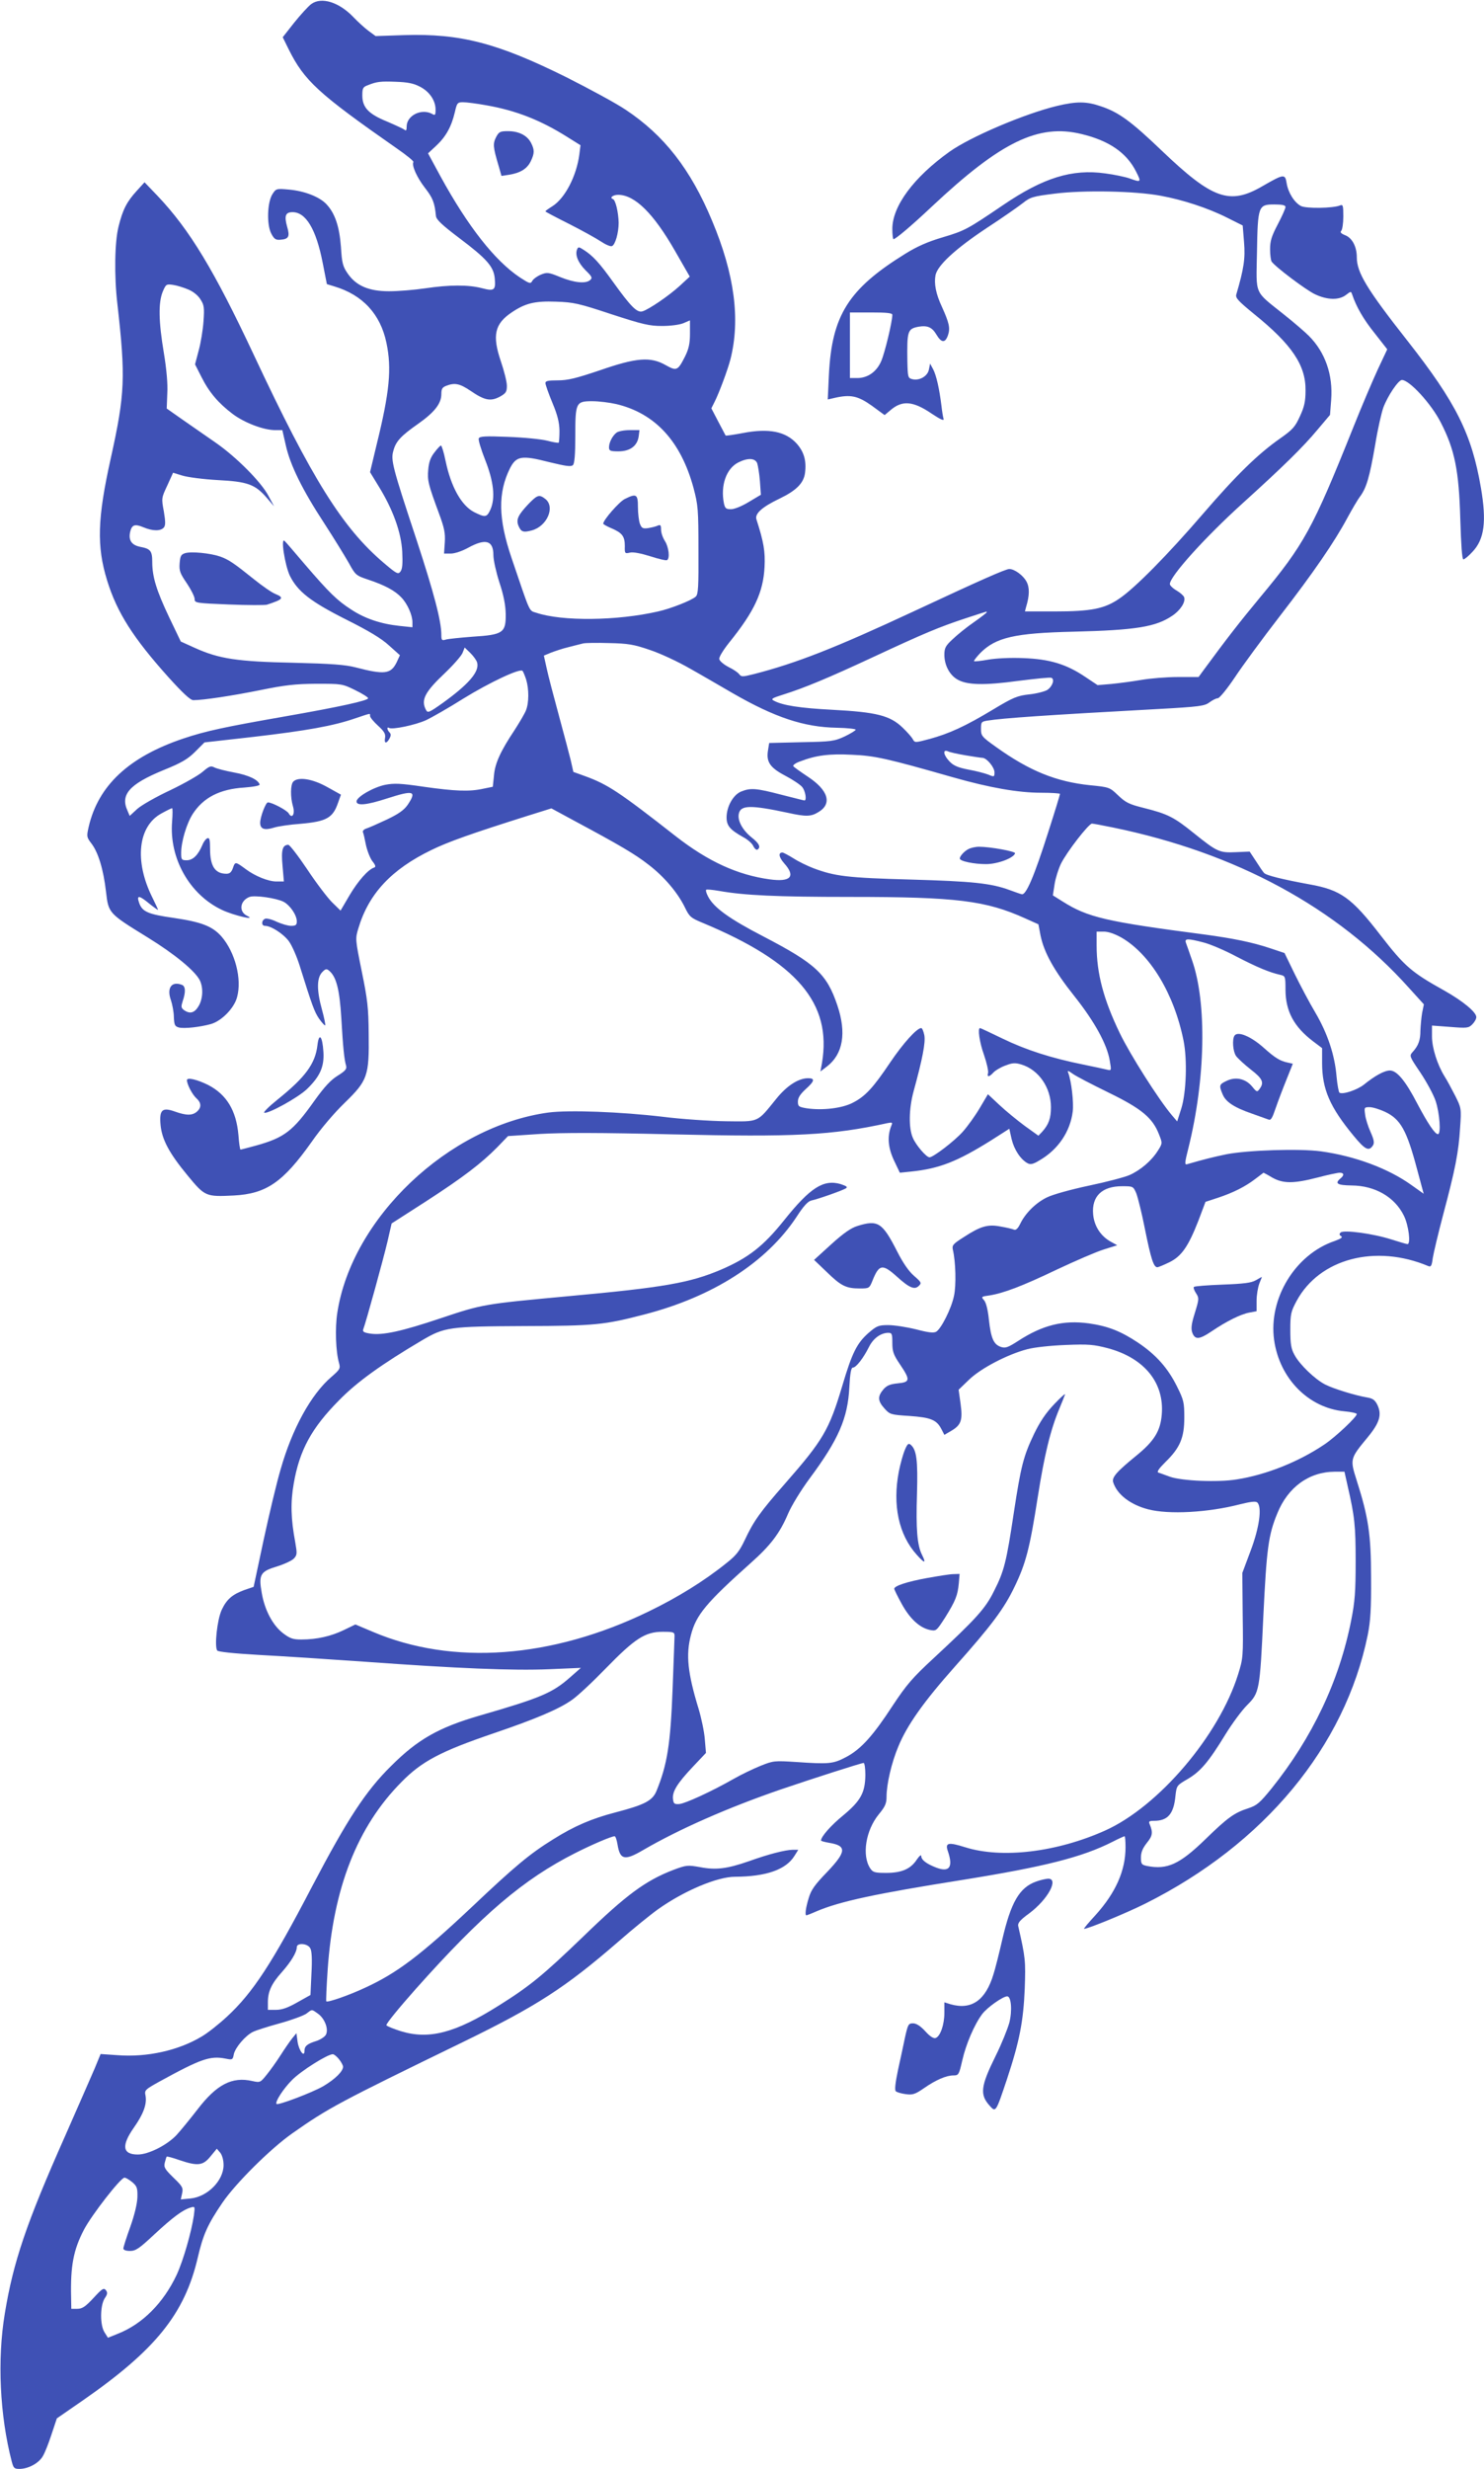 <?xml version="1.0" standalone="no"?>
<!DOCTYPE svg PUBLIC "-//W3C//DTD SVG 20010904//EN"
 "http://www.w3.org/TR/2001/REC-SVG-20010904/DTD/svg10.dtd">
<svg version="1.0" xmlns="http://www.w3.org/2000/svg"
 width="770pt" height="1280pt" viewBox="0 0 770 1280"
 preserveAspectRatio="xMidYMid meet">
<g transform="translate(0,1280) scale(0.1,-0.1)"
fill="#3f51b5" stroke="none">
<path d="M1615 12779 c-16 -12 -56 -56 -89 -97 l-59 -75 30 -61 c82 -165 153
-230 561 -515 51 -35 90 -67 87 -71 -10 -17 18 -80 60 -134 41 -53 50 -76 57
-146 2 -19 32 -47 122 -115 141 -106 177 -147 183 -207 6 -63 -2 -69 -67 -52
-69 18 -168 18 -295 -1 -55 -8 -138 -15 -186 -15 -105 0 -171 28 -215 92 -25
36 -30 54 -35 138 -8 106 -31 175 -76 222 -36 38 -114 68 -193 75 -66 6 -68 5
-86 -23 -27 -41 -31 -157 -7 -204 15 -29 23 -35 47 -33 44 3 51 16 36 67 -16
57 -9 76 28 76 69 0 122 -88 156 -261 l22 -112 39 -12 c147 -44 239 -144 270
-292 28 -133 17 -254 -51 -529 l-34 -142 44 -72 c75 -121 118 -241 123 -340 3
-61 1 -90 -9 -103 -12 -16 -19 -13 -86 44 -215 182 -374 437 -675 1079 -206
439 -333 649 -499 824 l-68 71 -41 -45 c-51 -56 -72 -96 -94 -185 -20 -80 -23
-254 -6 -400 43 -380 40 -466 -34 -800 -70 -314 -74 -457 -19 -635 51 -165
134 -296 318 -501 76 -84 114 -119 129 -119 52 0 203 23 347 52 128 26 179 32
290 33 133 0 136 0 203 -33 37 -18 67 -37 67 -42 0 -12 -144 -44 -430 -94
-315 -55 -413 -76 -529 -115 -282 -95 -441 -243 -491 -458 -11 -50 -11 -53 15
-87 35 -46 62 -135 75 -249 13 -112 13 -112 216 -237 141 -87 244 -172 270
-221 20 -39 17 -98 -6 -136 -21 -35 -45 -41 -75 -20 -16 12 -16 18 -7 47 16
46 15 77 -4 84 -54 21 -80 -16 -57 -80 7 -21 15 -61 15 -87 2 -41 5 -48 26
-54 28 -7 110 2 167 18 55 16 120 82 135 139 26 95 -10 233 -81 315 -47 53
-104 75 -247 96 -134 19 -164 32 -180 78 -15 42 0 40 54 -5 24 -19 44 -33 44
-31 0 3 -14 32 -30 65 -94 189 -74 369 48 435 27 15 52 27 55 27 3 0 3 -31 0
-69 -16 -191 91 -380 260 -459 59 -28 183 -57 129 -30 -45 22 -37 79 13 98 27
10 138 -6 176 -25 34 -18 69 -69 69 -102 0 -19 -6 -23 -30 -23 -16 0 -49 10
-74 21 -24 12 -51 19 -60 16 -20 -8 -21 -37 -1 -37 32 0 96 -42 124 -80 16
-22 41 -79 56 -127 64 -204 76 -239 101 -275 15 -21 29 -36 31 -34 3 2 -5 39
-16 80 -28 100 -28 165 0 195 17 18 23 20 36 9 38 -31 55 -97 64 -247 9 -154
15 -213 25 -247 4 -16 -4 -26 -44 -51 -36 -22 -69 -58 -120 -129 -112 -158
-156 -192 -303 -233 -41 -11 -78 -21 -81 -21 -3 0 -8 34 -11 76 -11 127 -62
210 -157 259 -56 28 -110 41 -110 25 0 -22 28 -75 49 -94 26 -23 27 -48 3 -69
-24 -21 -55 -21 -114 0 -67 24 -82 9 -75 -69 7 -76 45 -147 141 -263 90 -109
94 -110 240 -103 168 9 255 69 403 278 47 68 118 151 172 203 118 115 127 138
124 357 -1 134 -6 178 -36 324 -34 168 -34 169 -17 225 54 179 172 304 378
404 88 43 210 86 495 176 l128 40 122 -66 c235 -126 313 -172 382 -226 80 -61
150 -143 188 -220 24 -50 31 -56 94 -82 489 -204 670 -416 618 -726 l-8 -44
34 26 c83 64 102 173 54 316 -55 164 -113 217 -384 358 -176 91 -257 149 -287
207 -9 17 -13 32 -10 35 3 3 33 0 68 -6 131 -23 295 -31 681 -31 551 0 703
-19 908 -112 l67 -30 11 -58 c18 -88 70 -182 176 -315 104 -131 169 -249 183
-333 9 -52 9 -53 -12 -48 -11 3 -68 15 -126 27 -168 34 -297 76 -417 134 -62
30 -115 55 -118 55 -13 0 -3 -74 21 -140 14 -41 23 -82 21 -92 -7 -24 5 -23
28 2 9 10 37 27 62 36 37 14 50 15 83 5 89 -27 153 -119 153 -221 0 -57 -11
-89 -45 -127 l-20 -21 -71 51 c-39 29 -98 77 -131 108 l-60 56 -42 -71 c-23
-39 -63 -95 -89 -124 -44 -49 -153 -132 -172 -132 -17 0 -72 65 -87 102 -22
51 -20 150 4 239 47 171 63 255 56 292 -4 20 -11 37 -16 37 -23 0 -94 -79
-161 -178 -88 -131 -129 -176 -194 -209 -55 -29 -158 -41 -239 -29 -42 7 -46
10 -46 35 0 20 12 38 40 64 47 42 50 57 13 57 -51 0 -112 -40 -167 -109 -99
-122 -85 -116 -259 -114 -84 1 -231 11 -327 23 -220 26 -488 36 -595 22 -518
-71 -1020 -547 -1095 -1039 -12 -78 -8 -201 9 -259 8 -29 5 -34 -40 -73 -105
-90 -203 -268 -263 -479 -20 -67 -59 -231 -88 -365 l-52 -244 -47 -16 c-63
-23 -93 -48 -119 -104 -23 -50 -38 -188 -23 -210 5 -7 82 -15 218 -23 116 -6
361 -22 545 -35 483 -35 772 -47 960 -39 l164 7 -57 -50 c-91 -80 -152 -106
-467 -197 -214 -62 -323 -124 -461 -262 -131 -129 -227 -276 -410 -625 -208
-399 -307 -550 -441 -674 -41 -38 -100 -85 -131 -103 -121 -73 -285 -109 -438
-97 l-87 6 -30 -73 c-17 -40 -87 -199 -155 -354 -200 -450 -268 -650 -312
-918 -40 -240 -26 -530 36 -768 9 -34 13 -38 40 -38 45 0 99 29 120 64 11 17
31 68 46 114 l28 84 136 94 c376 261 527 448 595 739 28 120 51 172 128 285
68 100 249 280 363 360 188 132 239 159 883 472 386 188 533 283 810 523 74
65 167 140 205 167 134 95 306 168 399 168 162 1 264 37 308 108 l20 32 -29 0
c-39 -1 -123 -22 -226 -59 -115 -40 -173 -47 -255 -31 -64 11 -70 11 -137 -14
-146 -56 -245 -129 -472 -349 -207 -199 -274 -254 -437 -356 -224 -141 -360
-176 -505 -132 -38 12 -73 26 -76 31 -4 6 65 90 152 188 346 388 559 569 828
705 89 45 188 87 204 87 5 0 11 -19 15 -42 13 -81 37 -86 134 -29 186 108 440
220 717 315 171 58 414 136 426 136 5 0 9 -28 9 -62 -1 -92 -24 -134 -114
-209 -64 -52 -116 -111 -116 -131 0 -3 19 -8 42 -12 93 -15 90 -46 -11 -152
-64 -66 -83 -93 -95 -135 -16 -51 -20 -89 -12 -89 2 0 26 9 53 21 120 51 304
91 759 163 423 68 618 117 776 197 31 16 60 29 63 29 3 0 5 -26 5 -57 0 -122
-52 -237 -156 -352 -36 -39 -63 -71 -59 -71 20 0 218 81 316 130 619 309 1038
815 1156 1395 14 71 18 134 17 295 0 225 -14 315 -75 506 -35 110 -34 112 57
222 62 75 75 117 51 168 -13 26 -24 34 -54 39 -60 10 -174 45 -217 67 -53 27
-133 104 -159 153 -18 32 -22 57 -22 130 0 83 3 95 33 151 119 219 409 295
683 180 14 -6 18 2 23 41 4 26 29 131 56 233 61 229 78 315 86 444 7 100 6
102 -26 166 -18 35 -42 80 -55 100 -37 60 -65 147 -65 207 l0 56 94 -7 c88 -7
96 -6 115 13 12 12 21 28 21 38 0 26 -71 84 -167 138 -169 94 -205 125 -329
285 -151 196 -207 236 -369 265 -142 26 -226 47 -236 59 -6 6 -25 34 -42 61
l-33 50 -71 -3 c-86 -4 -97 1 -218 98 -104 84 -136 100 -259 131 -77 19 -95
28 -134 65 -44 42 -45 43 -146 53 -175 18 -314 74 -486 197 -76 54 -80 59 -80
95 0 35 2 38 33 43 82 13 298 28 884 60 220 12 244 16 269 35 15 11 34 21 43
21 9 1 47 47 88 108 39 59 144 202 233 317 178 230 285 387 351 510 24 44 53
94 66 111 33 45 49 99 78 266 13 81 33 169 43 196 23 61 78 142 96 142 39 0
153 -124 202 -221 72 -140 94 -248 101 -501 4 -131 9 -208 16 -208 6 0 27 17
47 39 62 65 74 157 44 332 -48 280 -129 441 -381 762 -211 268 -263 354 -263
433 0 54 -23 99 -59 114 -23 9 -29 16 -22 23 6 6 11 40 11 75 0 57 -2 63 -17
57 -35 -15 -177 -17 -203 -3 -34 18 -66 69 -74 118 -8 50 -14 49 -127 -16
-169 -98 -258 -66 -519 183 -162 155 -225 201 -318 232 -76 26 -125 26 -227 2
-170 -41 -451 -161 -559 -238 -186 -133 -296 -282 -296 -400 0 -29 3 -53 6
-53 11 0 94 70 199 169 358 336 553 431 777 376 142 -34 234 -97 283 -195 28
-55 26 -57 -34 -35 -23 8 -80 20 -126 26 -172 24 -321 -22 -530 -164 -186
-126 -198 -133 -316 -168 -74 -22 -130 -46 -194 -86 -292 -181 -379 -318 -394
-626 l-6 -128 35 8 c83 19 121 11 193 -40 l67 -49 31 26 c61 52 117 47 214
-19 45 -30 64 -38 61 -27 -3 9 -8 40 -11 67 -11 90 -27 160 -43 190 l-16 30
-6 -30 c-6 -35 -49 -60 -86 -51 -23 6 -24 10 -26 94 -2 156 1 167 57 178 47 8
71 -2 94 -41 26 -44 46 -44 60 -2 12 36 6 63 -32 147 -31 66 -41 119 -33 163
10 51 103 137 266 245 80 52 164 111 187 129 39 31 52 35 165 49 149 19 419
14 551 -11 115 -21 246 -64 345 -114 l80 -40 7 -87 c7 -84 -1 -137 -40 -270
-6 -18 9 -34 92 -102 196 -158 269 -266 267 -397 0 -55 -6 -84 -29 -133 -25
-55 -37 -69 -104 -116 -113 -79 -226 -189 -400 -391 -180 -209 -352 -384 -434
-439 -76 -52 -144 -66 -336 -66 l-153 0 6 23 c18 59 19 101 2 132 -17 32 -62
65 -89 65 -19 0 -148 -57 -495 -219 -408 -190 -609 -269 -831 -326 -57 -14
-64 -15 -75 -1 -6 9 -31 26 -56 38 -25 13 -46 31 -48 41 -2 10 20 46 51 85
131 162 177 261 184 392 4 81 -4 129 -42 247 -10 30 30 65 120 108 87 42 125
80 132 133 8 63 -5 109 -43 152 -57 63 -144 81 -279 55 -48 -9 -88 -15 -90
-13 -1 2 -18 34 -38 72 l-36 69 18 36 c23 46 67 164 81 218 52 205 22 440 -95
718 -111 267 -249 444 -450 577 -49 33 -188 108 -307 168 -357 177 -549 227
-841 218 l-148 -5 -37 27 c-20 15 -55 47 -77 70 -75 79 -167 108 -220 69z
m563 -428 c50 -25 82 -72 82 -119 0 -29 -2 -32 -19 -22 -55 29 -131 -9 -131
-66 0 -20 -3 -24 -12 -16 -7 5 -48 24 -90 42 -96 39 -128 73 -128 135 0 37 3
44 28 53 47 19 65 21 147 18 59 -2 91 -8 123 -25z m346 -97 c154 -27 282 -77
424 -167 l64 -40 -6 -48 c-15 -113 -75 -228 -141 -269 -19 -12 -35 -23 -35
-26 0 -2 55 -31 123 -65 67 -34 141 -75 165 -91 24 -16 49 -27 57 -24 17 6 35
68 35 121 -1 53 -16 119 -30 123 -19 7 1 22 28 22 86 -1 182 -95 294 -290 l77
-134 -52 -48 c-57 -52 -160 -122 -193 -132 -28 -9 -60 23 -152 151 -71 99
-105 137 -154 168 -25 16 -28 16 -34 1 -11 -28 6 -69 45 -108 33 -32 36 -39
23 -50 -23 -20 -82 -14 -154 15 -63 26 -70 26 -102 13 -19 -8 -38 -22 -44 -32
-9 -17 -14 -15 -65 18 -130 87 -269 264 -411 523 l-65 120 43 40 c49 46 78 97
96 173 11 49 14 52 43 52 18 0 72 -7 121 -16z m4146 -527 c0 -8 -18 -48 -40
-90 -32 -61 -40 -86 -40 -129 0 -29 4 -58 8 -64 17 -26 180 -149 226 -170 64
-30 124 -31 160 -3 25 19 26 20 32 2 22 -65 59 -129 117 -201 l65 -83 -48
-102 c-26 -56 -85 -194 -130 -307 -210 -524 -253 -602 -481 -876 -106 -128
-171 -211 -296 -381 l-24 -33 -107 0 c-59 0 -144 -7 -190 -15 -46 -8 -116 -17
-155 -21 l-72 -6 -63 42 c-99 67 -186 93 -322 98 -67 3 -144 -1 -183 -8 -38
-7 -70 -10 -73 -8 -2 3 13 22 33 43 80 80 177 103 483 110 325 8 428 25 513
83 42 28 70 72 61 96 -3 8 -21 24 -40 35 -19 11 -34 26 -34 33 0 40 182 242
379 420 212 192 311 289 387 380 l65 77 6 78 c10 130 -31 247 -116 332 -20 20
-79 71 -131 112 -155 124 -142 95 -138 320 4 242 7 249 90 249 42 0 58 -4 58
-13z m-5693 -428 c25 -10 51 -31 63 -51 19 -29 21 -43 16 -113 -3 -44 -14
-112 -25 -152 l-19 -72 33 -65 c40 -80 88 -136 162 -192 61 -46 161 -84 221
-84 l37 0 18 -79 c23 -103 86 -231 200 -405 50 -77 107 -170 127 -205 34 -62
37 -65 100 -86 87 -29 139 -57 172 -92 32 -33 58 -92 58 -129 l0 -26 -67 7
c-96 10 -180 38 -251 85 -73 47 -114 87 -241 235 -52 61 -98 115 -104 120 -22
23 1 -125 27 -180 41 -82 107 -134 294 -228 114 -57 181 -97 220 -133 l57 -51
-17 -37 c-30 -61 -63 -65 -213 -26 -55 14 -124 19 -325 24 -288 6 -383 20
-509 77 l-73 33 -60 125 c-66 139 -88 210 -88 287 0 58 -9 69 -63 79 -44 9
-61 34 -52 76 9 39 24 44 70 25 47 -20 89 -20 105 -1 9 11 9 29 0 84 -13 68
-12 70 18 134 l30 66 49 -15 c26 -8 109 -19 183 -23 155 -8 194 -22 255 -93
l37 -43 -29 54 c-37 71 -166 201 -274 276 -48 33 -124 86 -170 118 l-84 59 3
78 c3 50 -4 126 -18 211 -27 161 -29 259 -6 316 17 40 19 41 54 36 20 -3 56
-14 79 -24z m2195 -128 c163 -53 197 -61 263 -61 43 0 90 6 110 14 l35 15 0
-68 c0 -52 -6 -79 -25 -118 -38 -75 -44 -78 -101 -46 -79 45 -152 39 -342 -27
-125 -42 -166 -52 -218 -52 -50 0 -64 -3 -64 -14 0 -8 16 -54 36 -102 27 -64
36 -102 37 -145 0 -31 -2 -59 -4 -62 -3 -2 -29 2 -59 10 -30 8 -121 17 -203
20 -121 5 -148 3 -153 -8 -3 -8 12 -57 32 -108 46 -115 55 -201 29 -260 -19
-42 -27 -43 -85 -14 -66 34 -120 131 -148 265 -9 44 -20 80 -24 80 -4 0 -19
-16 -34 -36 -20 -25 -29 -51 -32 -89 -5 -56 0 -76 55 -225 29 -78 34 -105 31
-152 l-4 -58 35 0 c21 0 59 13 90 30 91 50 131 38 131 -38 0 -25 14 -88 31
-141 22 -66 32 -117 33 -165 1 -97 -14 -107 -172 -117 -64 -5 -127 -11 -139
-15 -20 -6 -23 -3 -23 24 0 72 -38 217 -130 497 -124 374 -133 410 -119 458
13 49 39 77 129 140 85 60 120 105 120 154 0 27 5 35 26 43 44 17 70 11 125
-26 73 -50 104 -56 152 -31 32 18 37 25 37 57 0 20 -14 76 -31 126 -46 135
-33 195 57 255 70 47 119 59 229 55 91 -3 118 -9 287 -65z m1458 -3 c0 -36
-40 -201 -58 -241 -24 -55 -70 -87 -124 -87 l-38 0 0 170 0 170 110 0 c81 0
110 -3 110 -12z m-1432 -463 c201 -48 334 -192 400 -433 24 -91 26 -111 26
-324 1 -190 -1 -230 -14 -241 -19 -19 -131 -63 -195 -77 -213 -49 -498 -52
-632 -7 -40 13 -29 -9 -129 285 -69 203 -71 337 -8 464 33 64 60 69 204 32 87
-21 113 -25 123 -15 8 8 12 55 12 149 0 175 3 182 88 182 34 0 90 -7 125 -15z
m731 -307 c4 -13 11 -54 14 -93 l5 -70 -62 -37 c-36 -22 -75 -38 -93 -38 -26
0 -31 4 -37 31 -18 92 12 179 74 211 49 25 88 24 99 -4z m1191 -772 c0 -3 -30
-26 -67 -52 -38 -26 -87 -66 -110 -88 -37 -34 -43 -46 -43 -81 0 -53 27 -105
68 -128 50 -29 139 -31 316 -7 87 11 164 19 171 16 19 -7 6 -45 -21 -63 -13
-8 -55 -19 -93 -23 -62 -7 -83 -15 -189 -79 -143 -86 -226 -124 -328 -152 -75
-20 -77 -20 -87 -3 -5 11 -29 38 -53 61 -65 63 -135 81 -364 93 -172 9 -261
23 -306 48 -15 8 -7 13 47 30 112 35 237 87 473 197 262 122 341 155 481 201
55 18 101 33 103 33 1 1 2 -1 2 -3z m-1747 -196 c54 -18 146 -61 205 -95 59
-33 160 -92 224 -129 219 -126 370 -176 540 -179 54 -1 98 -6 98 -10 0 -4 -26
-20 -57 -35 -54 -25 -69 -27 -225 -30 l-167 -4 -6 -38 c-10 -60 10 -90 90
-132 38 -20 77 -46 87 -58 17 -20 25 -70 12 -70 -3 0 -57 14 -121 30 -130 34
-159 36 -208 16 -41 -17 -75 -78 -75 -134 0 -43 18 -64 86 -102 23 -12 47 -33
53 -47 6 -13 16 -21 21 -18 19 12 10 32 -31 64 -48 39 -74 89 -65 124 10 43
62 44 254 3 95 -21 120 -20 159 4 72 43 51 113 -55 183 -39 26 -73 50 -76 55
-3 5 13 17 37 25 81 31 149 40 267 34 119 -5 182 -19 525 -117 190 -54 338
-80 457 -80 54 0 98 -3 98 -6 0 -4 -27 -93 -61 -198 -73 -230 -116 -330 -138
-322 -9 2 -36 12 -61 21 -97 36 -194 46 -515 55 -329 9 -393 17 -505 59 -31
12 -77 34 -103 51 -26 16 -52 30 -57 30 -23 0 -19 -24 9 -56 61 -68 34 -98
-75 -83 -168 23 -320 93 -487 223 -294 230 -353 269 -471 312 l-61 22 -13 58
c-8 33 -36 138 -62 234 -26 96 -55 205 -63 243 l-15 68 36 15 c21 8 62 22 92
29 30 8 64 16 75 19 11 3 72 4 135 2 99 -2 129 -7 213 -36z m-897 -66 c12 -47
-45 -112 -178 -208 -72 -51 -79 -54 -88 -36 -27 51 -6 92 99 191 44 42 85 89
91 104 l11 28 30 -29 c16 -16 32 -38 35 -50z m254 -87 c15 -49 15 -121 -1
-160 -7 -18 -34 -63 -59 -102 -72 -108 -102 -172 -107 -236 l-6 -58 -49 -10
c-72 -16 -146 -13 -309 10 -122 18 -154 19 -201 10 -62 -13 -148 -63 -148 -86
0 -24 52 -19 157 15 140 45 157 40 108 -33 -19 -27 -47 -47 -108 -76 -45 -21
-92 -42 -105 -46 -13 -4 -21 -12 -19 -19 3 -6 10 -37 16 -68 7 -31 22 -69 34
-84 16 -20 18 -29 8 -32 -31 -10 -83 -69 -127 -143 l-47 -80 -44 43 c-24 24
-82 100 -129 171 -47 70 -91 127 -98 127 -30 0 -38 -27 -30 -109 l7 -81 -39 0
c-42 0 -111 28 -159 64 -53 39 -55 40 -66 7 -8 -23 -17 -31 -34 -31 -59 0 -85
39 -85 129 0 48 -3 59 -14 55 -8 -3 -20 -19 -26 -35 -22 -52 -49 -79 -81 -79
-27 0 -29 3 -29 38 0 58 28 152 60 202 55 85 140 129 268 137 51 4 81 10 79
16 -8 25 -57 48 -132 62 -44 8 -90 20 -102 26 -19 10 -27 7 -60 -21 -21 -19
-97 -62 -170 -97 -73 -34 -150 -78 -171 -97 l-39 -36 -11 26 c-39 84 9 138
183 210 97 39 129 58 168 97 l48 48 257 29 c273 32 410 56 526 96 84 28 76 27
76 12 0 -7 19 -30 41 -50 33 -30 40 -43 37 -63 -6 -30 7 -33 23 -4 8 15 8 24
0 32 -13 13 -15 31 -2 23 16 -10 136 15 191 40 30 14 118 64 194 112 136 84
294 158 307 144 4 -4 12 -24 19 -45z m2280 -393 c41 -7 81 -13 88 -13 22 -1
62 -49 62 -75 0 -24 -1 -25 -32 -12 -18 7 -64 19 -103 26 -52 10 -77 20 -97
41 -32 32 -39 66 -10 54 9 -5 51 -14 92 -21z m764 -374 c639 -131 1163 -415
1536 -831 l78 -86 -9 -44 c-4 -24 -8 -66 -9 -92 0 -50 -10 -78 -41 -112 -17
-19 -16 -22 41 -106 32 -48 68 -114 79 -147 21 -63 29 -172 12 -172 -16 0 -54
58 -107 158 -61 118 -106 172 -142 172 -29 0 -78 -27 -136 -74 -35 -27 -109
-52 -126 -41 -4 3 -11 40 -15 83 -9 111 -46 223 -110 332 -31 52 -79 143 -108
202 l-52 107 -75 25 c-93 31 -192 51 -340 71 -513 67 -606 89 -736 171 l-51
32 9 58 c5 32 20 79 33 106 30 61 144 208 161 208 6 0 55 -9 108 -20z m45
-571 c149 -86 273 -291 322 -534 20 -99 14 -268 -11 -350 l-22 -69 -29 34
c-68 81 -215 312 -269 424 -84 174 -120 310 -120 453 l0 73 38 0 c23 0 57 -12
91 -31z m425 -25 c33 -8 111 -41 171 -73 108 -56 173 -83 228 -95 26 -6 27 -8
27 -79 1 -109 43 -189 141 -264 l49 -37 0 -77 c0 -136 40 -228 163 -377 60
-73 80 -83 101 -50 8 13 5 30 -13 70 -13 29 -26 70 -28 91 -5 35 -4 37 23 37
16 0 52 -11 80 -24 81 -38 113 -95 167 -299 l34 -126 -62 44 c-122 88 -297
152 -472 176 -111 15 -379 6 -488 -15 -68 -14 -120 -27 -206 -52 -13 -4 -12 8
7 83 89 356 97 754 19 975 -14 40 -28 81 -32 91 -7 22 10 22 91 1z m-493 -778
c173 -84 230 -132 263 -218 18 -45 18 -46 -7 -85 -33 -52 -90 -100 -146 -125
-25 -11 -120 -36 -211 -55 -94 -20 -188 -46 -218 -61 -58 -28 -113 -83 -139
-138 -12 -24 -22 -33 -32 -29 -9 4 -40 11 -69 16 -66 13 -104 2 -190 -54 -57
-36 -63 -43 -58 -66 15 -64 18 -184 6 -239 -13 -65 -66 -170 -92 -186 -13 -8
-40 -5 -105 12 -49 12 -113 22 -144 22 -51 0 -60 -4 -103 -41 -60 -53 -85
-103 -136 -275 -68 -227 -98 -279 -297 -506 -130 -148 -163 -195 -208 -291
-28 -59 -45 -81 -96 -121 -114 -92 -253 -178 -404 -251 -503 -244 -1017 -281
-1431 -105 l-90 38 -60 -29 c-66 -32 -140 -49 -220 -49 -44 0 -59 5 -96 33
-53 41 -95 120 -110 209 -17 95 -7 111 80 137 38 12 77 30 87 41 17 18 17 26
7 84 -23 122 -25 207 -8 304 30 174 93 289 236 433 93 95 220 186 428 309 119
70 140 73 532 75 368 1 415 6 623 60 356 92 634 270 790 506 36 56 59 81 77
85 34 7 162 52 179 63 11 7 3 12 -27 22 -89 26 -158 -18 -294 -188 -108 -135
-186 -195 -328 -256 -161 -68 -296 -92 -790 -137 -441 -41 -444 -41 -665 -115
-203 -68 -300 -89 -365 -79 -32 5 -40 10 -35 23 14 36 104 363 125 452 l22 96
176 113 c195 126 289 198 373 283 l55 57 165 11 c116 7 314 7 684 -2 638 -15
832 -5 1119 58 26 5 28 4 21 -13 -22 -54 -18 -112 13 -179 l31 -65 58 6 c147
15 240 52 416 162 l94 60 12 -54 c13 -54 46 -105 83 -125 15 -8 29 -5 63 16
95 55 158 148 171 252 6 47 -7 158 -23 200 -6 14 -2 14 23 -4 16 -12 99 -55
185 -97z m850 -441 c57 -32 111 -32 235 0 53 14 105 25 115 25 23 0 25 -13 4
-30 -31 -26 -16 -35 58 -36 121 -1 223 -59 271 -156 25 -50 37 -148 19 -148
-5 0 -42 11 -83 24 -97 31 -249 51 -264 36 -8 -8 -7 -13 3 -19 9 -6 -1 -13
-34 -25 -204 -69 -344 -298 -314 -513 28 -200 179 -353 365 -370 35 -3 64 -10
64 -14 0 -15 -108 -117 -167 -157 -133 -90 -302 -158 -456 -182 -97 -16 -285
-8 -347 14 -25 9 -51 19 -59 21 -10 4 1 20 36 55 76 74 98 126 98 231 0 78 -3
91 -38 161 -47 95 -108 164 -202 227 -90 60 -157 86 -256 100 -132 18 -240 -9
-366 -91 -53 -34 -66 -39 -90 -31 -37 13 -51 43 -62 142 -5 51 -15 89 -25 100
-16 18 -15 19 29 25 74 12 171 49 351 135 94 44 202 91 241 103 l70 22 -31 17
c-54 29 -89 82 -94 144 -8 93 46 145 150 145 57 0 58 0 74 -37 8 -21 29 -104
45 -186 31 -154 45 -197 64 -197 6 0 34 12 63 26 63 31 98 82 150 215 l37 98
64 21 c79 26 143 58 196 99 22 17 41 31 41 31 1 0 22 -11 45 -25z m-1971 -857
c0 -45 6 -62 40 -112 54 -80 53 -92 -12 -98 -40 -4 -57 -11 -75 -32 -30 -36
-29 -59 6 -98 28 -31 32 -33 130 -39 111 -8 141 -20 166 -69 l15 -29 36 21
c51 30 60 55 48 141 l-10 72 54 52 c61 59 199 131 302 158 38 10 121 19 200
22 119 5 146 2 219 -17 189 -51 293 -179 279 -344 -7 -85 -39 -137 -131 -212
-103 -84 -129 -113 -121 -139 20 -63 89 -116 181 -140 107 -28 311 -17 477 26
57 14 82 17 90 9 25 -25 10 -131 -35 -250 l-43 -115 2 -221 c3 -214 2 -222
-24 -305 -99 -317 -413 -685 -689 -809 -252 -113 -537 -147 -727 -87 -89 28
-106 24 -89 -23 27 -80 7 -108 -60 -83 -52 20 -79 40 -79 61 0 8 -10 0 -23
-19 -32 -49 -79 -69 -159 -69 -60 0 -69 3 -83 24 -44 67 -23 197 45 280 33 40
40 56 40 91 0 65 26 177 61 260 46 112 133 234 294 415 189 212 255 300 309
413 59 122 79 200 120 462 35 222 66 350 112 460 14 33 27 67 30 75 3 8 -22
-14 -56 -50 -44 -46 -74 -91 -105 -155 -55 -115 -68 -167 -105 -410 -38 -253
-50 -301 -102 -403 -45 -92 -94 -145 -317 -352 -106 -98 -137 -134 -208 -241
-103 -158 -165 -227 -242 -268 -68 -36 -89 -38 -261 -26 -111 7 -117 7 -184
-20 -37 -15 -100 -45 -140 -68 -116 -66 -250 -127 -281 -130 -26 -2 -30 2 -33
25 -5 39 22 82 101 166 l70 74 -6 71 c-3 40 -18 110 -32 157 -57 186 -67 281
-40 383 27 105 79 167 313 376 101 90 148 152 191 253 19 44 67 122 112 183
150 202 198 312 206 473 4 74 9 102 19 102 16 0 54 49 83 107 22 44 60 72 99
73 20 0 22 -5 22 -52z m2362 -740 c37 -160 42 -208 42 -393 0 -158 -4 -209
-23 -305 -62 -315 -202 -609 -413 -872 -62 -76 -76 -88 -121 -103 -72 -23
-107 -48 -222 -160 -134 -130 -198 -160 -304 -139 -28 6 -31 10 -31 44 0 27 9
48 31 76 30 37 32 54 14 97 -6 14 -2 17 23 17 71 0 102 35 111 129 6 54 7 55
64 88 66 39 108 88 196 232 34 55 84 123 112 151 64 64 66 75 84 460 17 351
26 422 73 535 55 135 164 214 297 215 l51 0 16 -72z m-3492 -780 c0 -13 -5
-135 -10 -273 -11 -290 -28 -394 -84 -531 -21 -50 -62 -71 -211 -110 -124 -32
-215 -71 -325 -140 -121 -75 -198 -139 -422 -351 -268 -252 -389 -343 -555
-419 -81 -38 -193 -77 -200 -70 -2 2 1 75 7 162 29 426 154 744 383 975 106
108 203 159 482 254 209 71 333 123 400 170 29 19 108 93 177 164 152 156 205
191 296 191 58 0 62 -2 62 -22z m-1890 -1619 c8 -13 10 -59 6 -131 l-5 -111
-68 -38 c-49 -28 -80 -39 -110 -39 l-43 0 0 40 c0 55 19 96 72 155 47 53 78
103 78 130 0 24 57 20 70 -6z m40 -339 c35 -25 56 -80 41 -109 -6 -11 -28 -25
-48 -32 -49 -15 -63 -27 -63 -51 0 -38 -29 0 -36 47 l-6 44 -22 -27 c-12 -15
-39 -54 -60 -87 -21 -33 -54 -79 -72 -101 -33 -41 -34 -42 -75 -33 -105 24
-185 -18 -284 -147 -38 -49 -87 -109 -109 -133 -50 -53 -146 -101 -201 -101
-80 0 -86 46 -20 140 50 71 68 122 60 166 -6 27 -2 31 72 72 217 119 264 135
344 119 34 -7 37 -6 42 22 7 35 59 96 98 116 15 8 78 28 140 45 62 17 124 40
138 50 32 24 27 24 61 0z m109 -236 c12 -15 21 -32 21 -39 0 -24 -42 -65 -103
-101 -55 -32 -234 -100 -242 -92 -10 9 35 79 80 124 46 47 184 134 212 134 6
0 21 -12 32 -26z m-599 -549 c0 -80 -83 -164 -171 -173 l-51 -5 7 32 c6 28 2
36 -45 81 -45 44 -51 54 -45 78 4 15 8 29 10 31 2 2 32 -6 66 -18 95 -32 122
-29 161 19 l33 40 18 -21 c10 -13 17 -38 17 -64z m-473 -89 c24 -21 27 -30 26
-77 -1 -34 -15 -92 -37 -154 -20 -55 -36 -106 -36 -112 0 -8 14 -13 34 -13 30
0 48 12 127 86 95 88 147 127 188 139 23 7 23 6 17 -41 -13 -87 -55 -233 -89
-307 -69 -147 -178 -256 -305 -306 l-52 -21 -17 27 c-25 37 -24 139 0 177 15
22 16 30 6 43 -11 13 -20 7 -64 -41 -42 -45 -58 -56 -84 -56 l-31 0 -1 58 c-4
164 12 248 67 353 40 76 190 269 210 269 7 0 25 -11 41 -24z"/>
<path d="M2574 12089 c-17 -34 -16 -51 12 -145 l16 -56 40 6 c59 10 93 31 112
70 20 42 20 59 1 96 -20 38 -63 60 -119 60 -41 0 -47 -3 -62 -31z"/>
<path d="M960 9932 c-21 -7 -25 -15 -28 -53 -3 -39 3 -53 38 -104 22 -33 40
-69 40 -81 0 -20 6 -21 178 -28 97 -4 186 -4 197 -1 86 28 91 36 43 56 -18 7
-67 41 -108 74 -106 85 -133 104 -179 120 -50 17 -148 27 -181 17z"/>
<path d="M3199 10557 c-21 -16 -39 -51 -39 -76 0 -18 6 -21 49 -21 60 0 98 28
105 78 l4 32 -51 0 c-29 0 -59 -6 -68 -13z"/>
<path d="M2743 10188 c-54 -57 -65 -80 -54 -111 14 -35 25 -39 70 -27 79 21
122 120 72 162 -33 26 -42 23 -88 -24z"/>
<path d="M3242 10213 c-29 -14 -112 -109 -112 -128 0 -3 19 -14 43 -24 56 -24
69 -42 69 -92 -1 -39 0 -40 27 -34 17 4 57 -4 105 -19 43 -14 82 -23 87 -20
16 9 9 68 -11 99 -11 17 -20 43 -20 59 0 23 -3 27 -17 21 -10 -5 -33 -10 -50
-13 -28 -4 -34 0 -43 23 -5 14 -10 53 -10 86 0 67 -8 72 -68 42z"/>
<path d="M5025 8398 c-22 -11 -45 -37 -45 -49 0 -14 73 -29 136 -29 60 0 143
31 151 56 3 10 -129 34 -187 34 -19 0 -44 -6 -55 -12z"/>
<path d="M1522 8748 c-15 -15 -16 -80 -2 -128 12 -40 -4 -68 -22 -37 -9 16
-86 57 -108 57 -11 0 -40 -75 -40 -106 0 -32 22 -40 71 -25 21 7 83 16 138 20
135 12 168 30 195 109 l15 42 -72 40 c-75 42 -149 54 -175 28z"/>
<path d="M6405 7430 c-12 -19 -8 -80 8 -104 9 -13 44 -45 77 -71 61 -47 70
-67 46 -100 -13 -18 -15 -18 -40 13 -34 40 -85 51 -132 28 -38 -18 -40 -23
-20 -70 16 -39 60 -68 153 -100 37 -13 75 -27 84 -30 13 -6 20 6 37 56 12 35
37 101 56 148 l34 85 -26 6 c-40 8 -67 25 -124 76 -68 61 -137 89 -153 63z"/>
<path d="M4449 6444 c-33 -10 -72 -37 -136 -95 l-89 -81 66 -63 c74 -72 100
-85 171 -85 48 0 50 1 65 38 35 88 52 91 127 24 65 -59 93 -71 115 -48 15 14
12 19 -25 51 -27 23 -57 66 -88 127 -77 151 -100 165 -206 132z"/>
<path d="M6515 6162 c-23 -13 -63 -18 -172 -22 -78 -3 -144 -8 -148 -12 -4 -3
1 -18 11 -33 16 -25 16 -29 -6 -101 -18 -57 -21 -81 -14 -102 14 -39 36 -38
101 6 77 52 151 89 196 97 l37 7 0 54 c0 30 7 70 14 89 8 19 14 35 13 35 -1
-1 -15 -8 -32 -18z"/>
<path d="M4695 5283 c-9 -21 -23 -71 -31 -111 -34 -175 -1 -329 93 -433 41
-46 50 -46 27 0 -25 50 -32 133 -26 316 5 174 -2 229 -33 255 -11 9 -17 4 -30
-27z"/>
<path d="M4812 4619 c-105 -19 -172 -41 -172 -56 0 -4 17 -39 38 -77 42 -77
92 -124 145 -136 35 -7 35 -7 81 64 54 87 65 114 71 178 l4 48 -32 -1 c-18 0
-78 -10 -135 -20z"/>
<path d="M1647 7381 c-11 -96 -63 -166 -206 -281 -45 -36 -76 -67 -70 -69 21
-7 178 80 222 123 68 66 90 116 85 193 -5 82 -23 102 -31 34z"/>
<path d="M5376 3045 c-87 -31 -131 -108 -176 -303 -16 -70 -36 -149 -45 -177
-41 -136 -114 -187 -223 -156 l-32 10 0 -55 c0 -61 -21 -121 -45 -130 -10 -4
-29 7 -54 35 -25 27 -46 41 -64 41 -23 0 -26 -5 -41 -72 -8 -40 -25 -117 -37
-172 -13 -64 -18 -101 -11 -108 5 -5 28 -12 51 -15 36 -5 49 -1 94 30 63 44
117 67 154 67 27 0 29 4 46 78 19 84 63 187 104 241 26 34 107 91 129 91 21 0
27 -74 11 -137 -9 -32 -40 -110 -71 -172 -78 -158 -83 -200 -31 -258 32 -36
32 -35 90 138 65 196 85 300 92 469 5 143 4 159 -34 325 -3 15 10 31 57 65 97
72 156 181 98 180 -13 -1 -40 -7 -62 -15z"/>
</g>
</svg>
